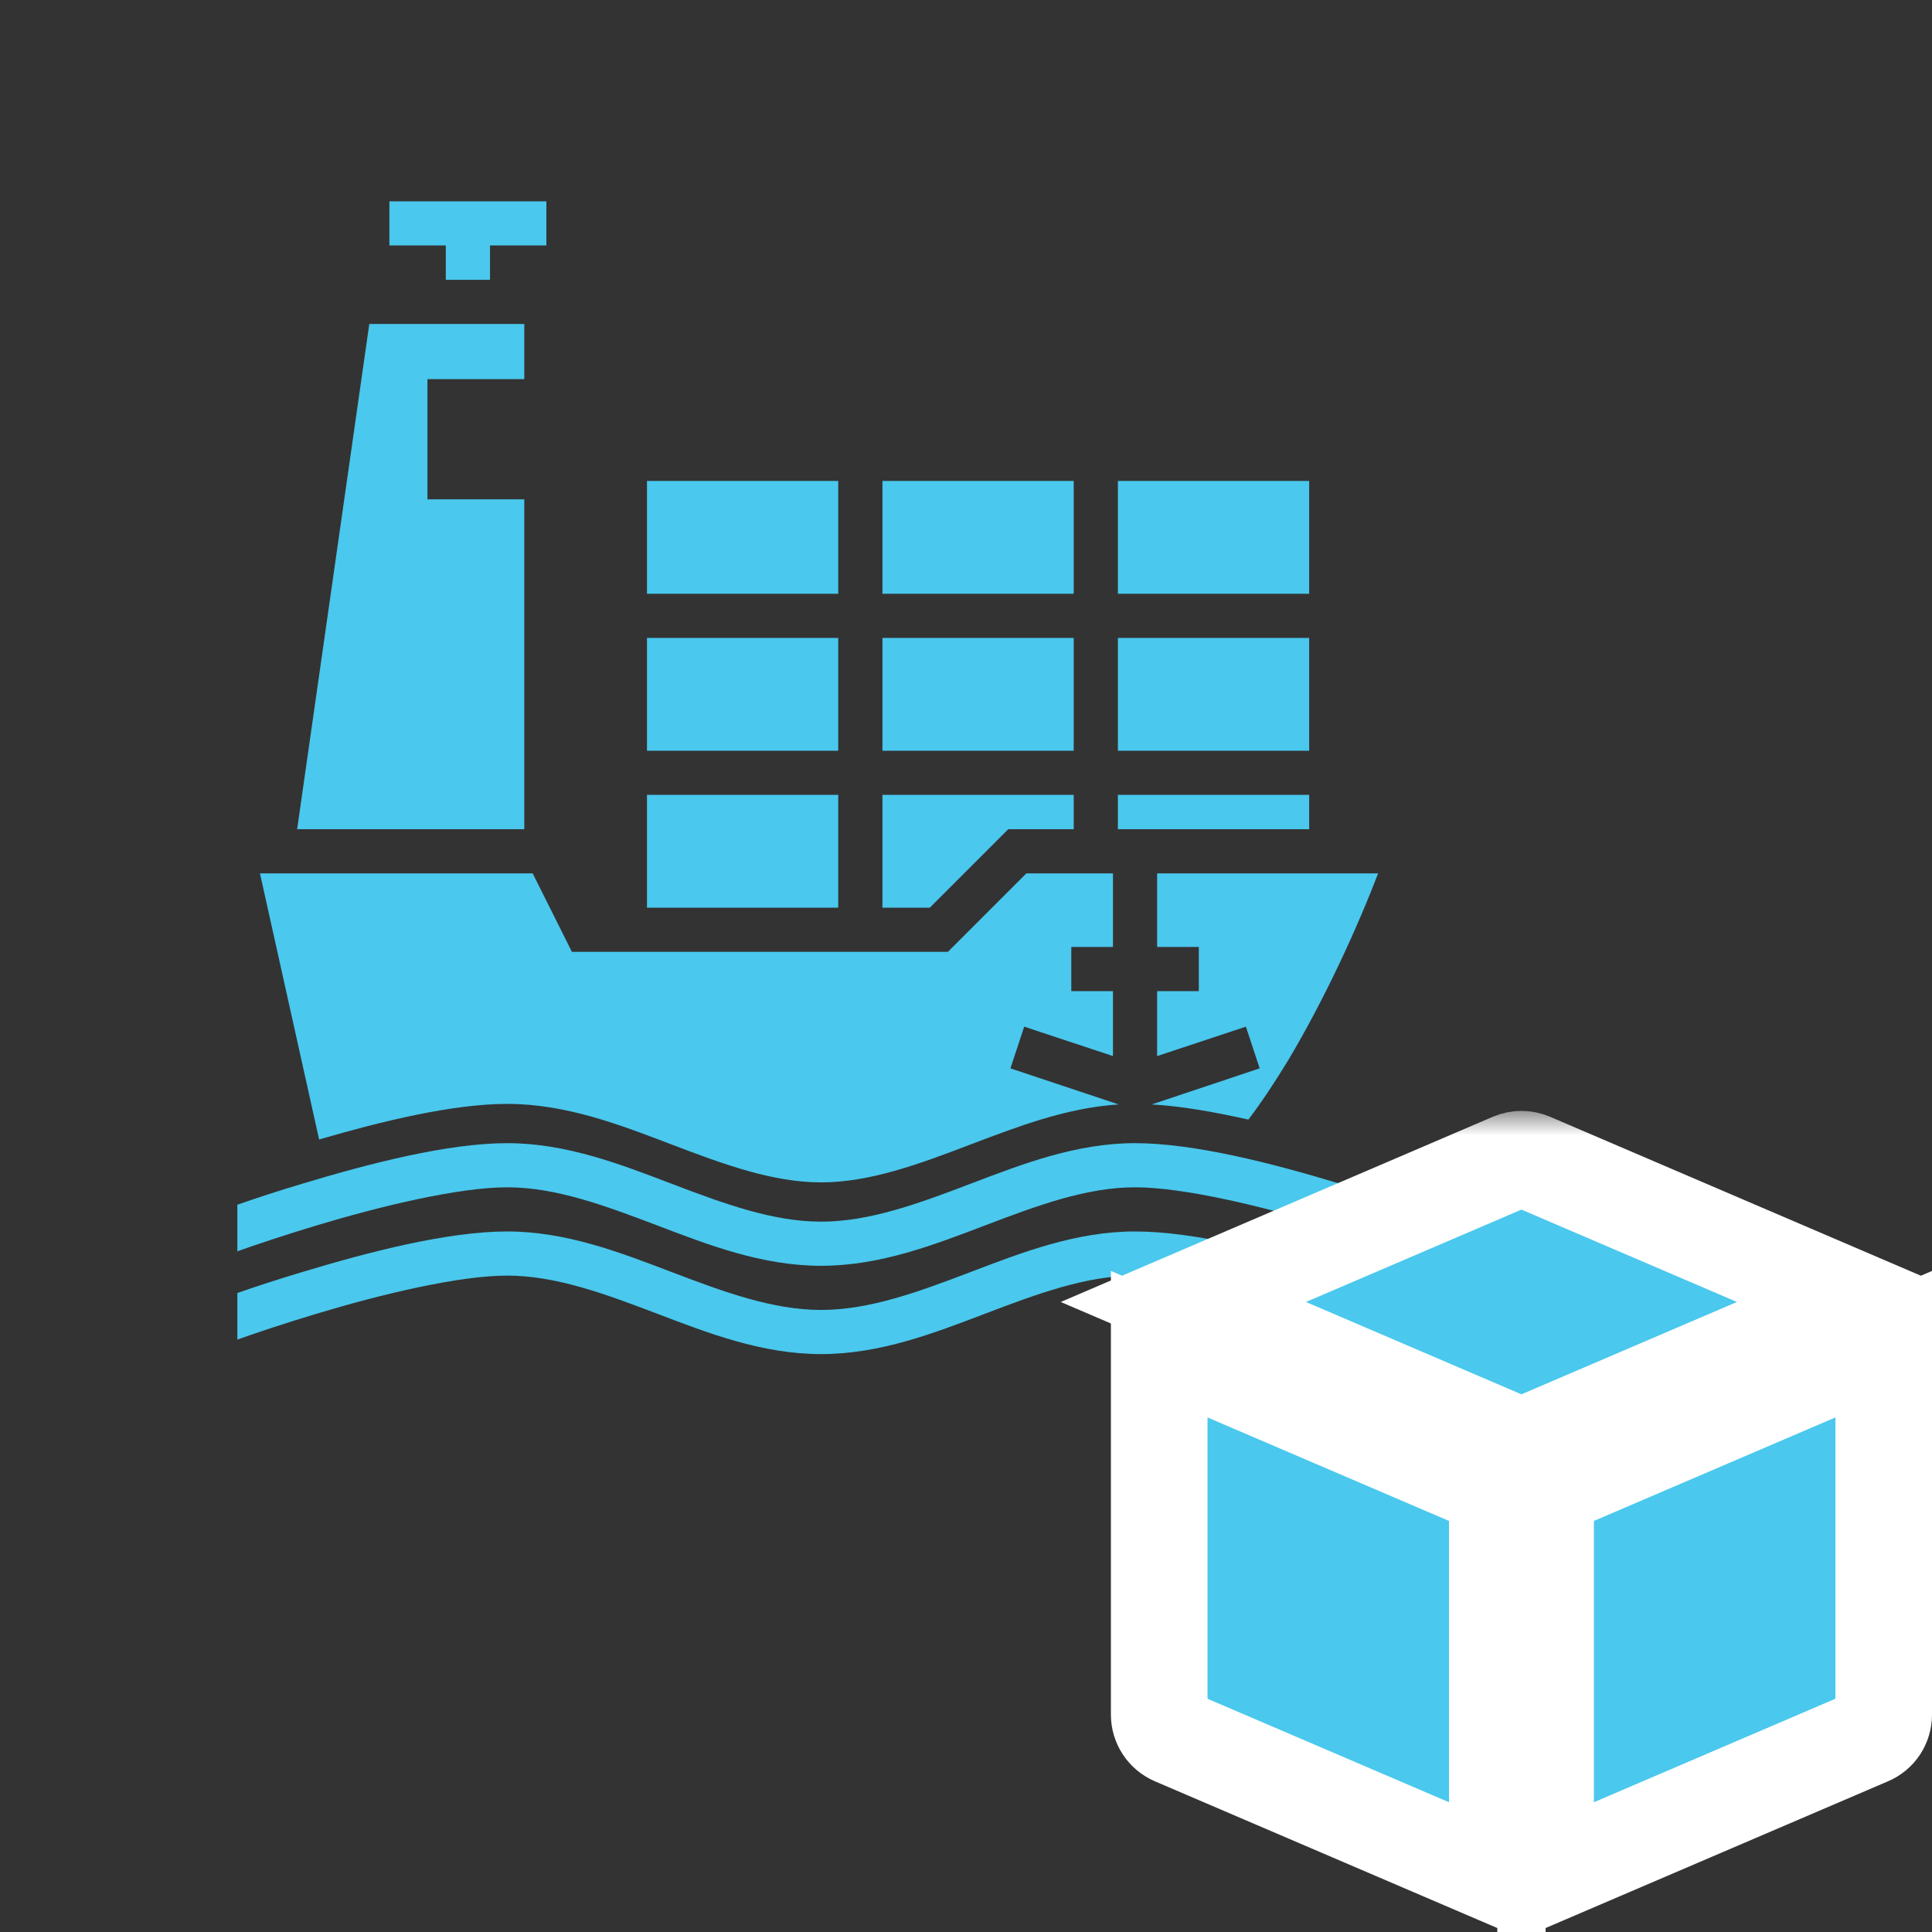 <svg width="40" height="40" viewBox="0 0 40 40" fill="none" xmlns="http://www.w3.org/2000/svg">
<rect x="0" y="0" width="40" height="40" fill="#333333" stroke="none"/>
<g clip-path="url(#clip0_3416_4608)">
<path d="M8.062 4.168V5.082H9.23V5.793H10.145V5.082H11.312V4.168H8.062ZM7.646 6.707L6.152 17.168H10.855V10.338H8.85V7.85H10.855V6.707H7.646ZM13.395 9.957V12.293H17.355V9.957H13.395ZM18.27 9.957V12.293H22.23V9.957H18.27ZM23.145 9.957V12.293H27.105V9.957H23.145ZM13.395 13.207V15.543H17.355V13.207H13.395ZM18.27 13.207V15.543H22.23V13.207H18.27ZM23.145 13.207V15.543H27.105V13.207H23.145ZM13.395 16.457V18.793H17.355V16.457H13.395ZM18.27 16.457V18.793H19.25L20.875 17.168H22.23V16.457H18.27ZM23.145 16.457V17.168H27.105V16.457H23.145ZM5.382 18.082L6.607 23.592C7.897 23.216 9.368 22.855 10.5 22.855C11.729 22.855 12.846 23.292 13.912 23.698C14.979 24.105 15.995 24.48 17 24.48C18.006 24.48 19.021 24.105 20.087 23.698C21.052 23.333 22.063 22.937 23.16 22.866L20.92 22.119L21.205 21.256L23.043 21.865V20.52H22.18V19.605H23.043V18.082H21.25L19.625 19.707H11.841L11.028 18.082H5.382ZM23.957 18.082V19.605H24.82V20.52H23.957V21.865L25.795 21.256L26.08 22.119L23.845 22.866C24.46 22.901 25.15 23.023 25.846 23.18C26.12 22.82 26.395 22.404 26.664 21.962C27.42 20.697 28.096 19.225 28.532 18.082H23.957ZM10.5 23.668C9.271 23.668 7.643 24.09 6.281 24.501C5.772 24.653 5.303 24.805 4.914 24.943V25.907C5.339 25.755 5.908 25.567 6.545 25.374C7.874 24.973 9.495 24.582 10.5 24.582C11.505 24.582 12.521 24.958 13.588 25.364C14.654 25.77 15.771 26.207 17 26.207C18.229 26.207 19.346 25.77 20.413 25.364C21.479 24.958 22.494 24.582 23.5 24.582C24.506 24.582 26.125 24.973 27.456 25.374C28.091 25.567 28.659 25.755 29.086 25.907V24.943C28.695 24.811 28.228 24.653 27.72 24.501C26.359 24.09 24.729 23.668 23.5 23.668C22.271 23.668 21.154 24.105 20.087 24.511C19.021 24.917 18.006 25.293 17 25.293C15.995 25.293 14.979 24.917 13.912 24.511C12.846 24.105 11.729 23.668 10.5 23.668ZM10.5 25.496C9.271 25.496 7.643 25.918 6.281 26.329C5.772 26.481 5.303 26.634 4.914 26.771V27.735C5.339 27.583 5.908 27.395 6.545 27.202C7.874 26.801 9.495 26.41 10.5 26.41C11.505 26.41 12.521 26.786 13.588 27.192C14.654 27.598 15.771 28.035 17 28.035C18.229 28.035 19.346 27.598 20.413 27.192C21.479 26.786 22.494 26.41 23.5 26.41C24.506 26.41 26.125 26.801 27.456 27.202C28.091 27.395 28.659 27.583 29.086 27.735V26.771C28.695 26.639 28.228 26.481 27.72 26.329C26.359 25.918 24.729 25.496 23.5 25.496C22.271 25.496 21.154 25.933 20.087 26.339C19.021 26.745 18.006 27.121 17 27.121C15.995 27.121 14.979 26.745 13.912 26.339C12.846 25.933 11.729 25.496 10.5 25.496Z" fill="#4AC8ED"/>
<mask id="path-2-outside-1_3416_4608" maskUnits="userSpaceOnUse" x="21" y="23" width="21" height="18" fill="black">
<rect fill="white" x="21" y="23" width="21" height="18"/>
<path d="M31.303 24.04C31.365 24.014 31.432 24 31.5 24C31.568 24 31.635 24.014 31.697 24.04L38.5 26.956L31.5 29.956L24.5 26.956L31.303 24.04ZM24 27.83V35.5C24 35.7 24.12 35.88 24.303 35.96L31 38.83V30.83L24 27.83ZM32 30.83L39 27.83V35.5C39 35.598 38.971 35.694 38.918 35.776C38.864 35.858 38.787 35.922 38.697 35.96L32 38.83V30.83Z"/>
</mask>
<path d="M31.303 24.04C31.365 24.014 31.432 24 31.5 24C31.568 24 31.635 24.014 31.697 24.04L38.5 26.956L31.5 29.956L24.5 26.956L31.303 24.04ZM24 27.83V35.5C24 35.7 24.12 35.88 24.303 35.96L31 38.83V30.83L24 27.83ZM32 30.83L39 27.83V35.5C39 35.598 38.971 35.694 38.918 35.776C38.864 35.858 38.787 35.922 38.697 35.96L32 38.83V30.83Z" fill="#4AC8ED"/>
<path d="M31.303 24.04C31.365 24.014 31.432 24 31.5 24C31.568 24 31.635 24.014 31.697 24.04L38.5 26.956L31.5 29.956L24.5 26.956L31.303 24.04ZM24 27.83V35.5C24 35.7 24.12 35.88 24.303 35.96L31 38.83V30.83L24 27.83ZM32 30.83L39 27.83V35.5C39 35.598 38.971 35.694 38.918 35.776C38.864 35.858 38.787 35.922 38.697 35.96L32 38.83V30.83Z" stroke="white" stroke-width="2" mask="url(#path-2-outside-1_3416_4608)"/>
</g>
<defs>
<clipPath id="clip0_3416_4608">
<rect width="40" height="40" fill="white"/>
</clipPath>
</defs>
</svg>
